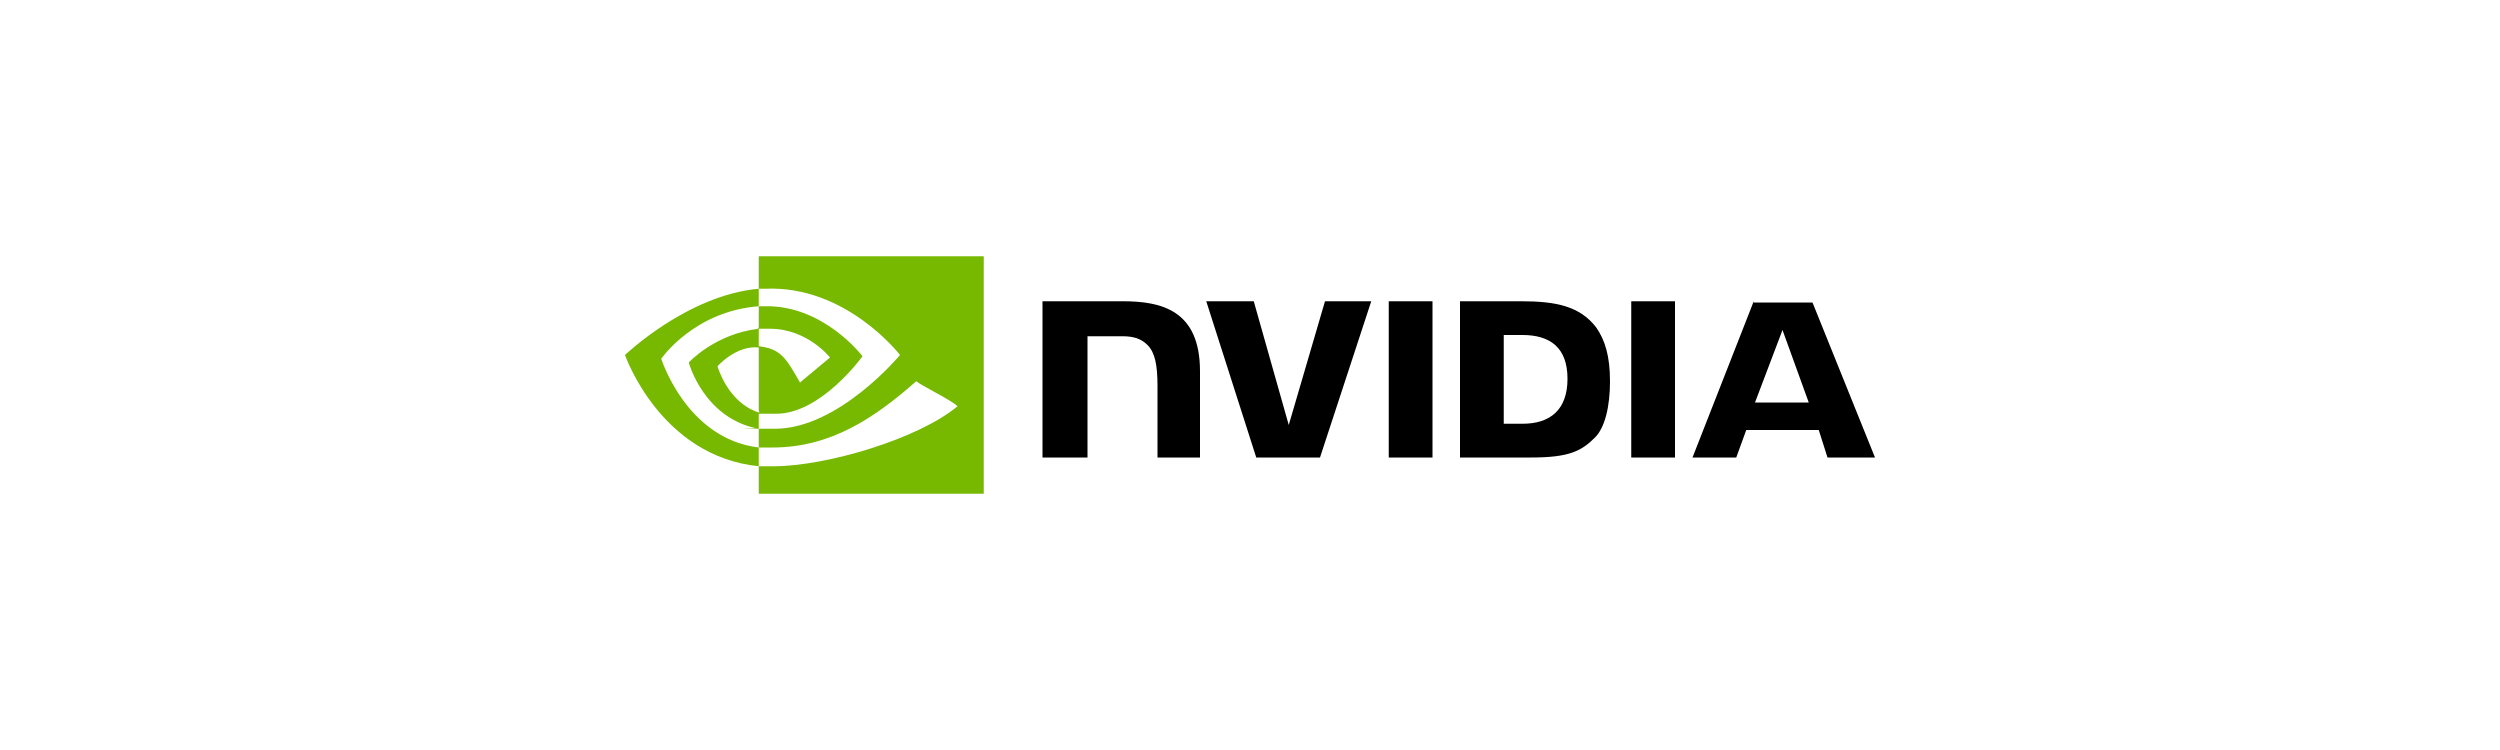 <?xml version="1.0" encoding="UTF-8"?>
<svg id="Layer_1" xmlns="http://www.w3.org/2000/svg" version="1.1" viewBox="0 0 200 60">
  <!-- Generator: Adobe Illustrator 29.3.0, SVG Export Plug-In . SVG Version: 2.1.0 Build 146)  -->
  <defs>
    <style>
      .st0 {
        fill: #76b900;
      }
    </style>
  </defs>
  <path d="M111.1,24.1v12.5h3.5v-12.5h-3.5ZM83.4,24.1v12.5h3.6v-9.7h2.8c.9,0,1.5.2,2,.7.6.6.8,1.6.8,3.3v5.7h3.4v-6.9c0-4.9-3.1-5.6-6.2-5.6h-6.3ZM116.8,24.1v12.5h5.7c3,0,4-.5,5.1-1.6.8-.8,1.2-2.5,1.2-4.5s-.4-3.3-1.1-4.3c-1.3-1.7-3.2-2.1-6-2.1h-4.9ZM120.3,26.8h1.5c2.2,0,3.6,1,3.6,3.5s-1.4,3.6-3.6,3.6h-1.5v-7.1ZM106,24.1l-2.9,9.9-2.8-9.9h-3.8l4,12.5h5.1l4.1-12.5h-3.6ZM130.5,36.6h3.5v-12.5h-3.5v12.5ZM140.3,24.1l-4.9,12.5h3.5l.8-2.2h5.8l.7,2.2h3.8l-5-12.4h-4.7ZM142.6,26.4l2.1,5.8h-4.3l2.2-5.8Z"/>
  <path class="st0" d="M60.7,26.2v-1.7c.2,0,.3,0,.5,0,4.7-.1,7.8,4,7.8,4,0,0-3.3,4.6-6.9,4.6s-.9,0-1.4-.2v-5.2c1.8.2,2.2,1,3.3,2.9l2.4-2s-1.8-2.3-4.8-2.3c-.3,0-.6,0-1,0M60.7,20.5v2.6h.5c6.5-.3,10.8,5.3,10.8,5.3,0,0-4.9,5.9-10,5.9s-.9,0-1.3-.1v1.6c.4,0,.7,0,1.1,0,4.7,0,8.2-2.4,11.5-5.3.5.4,2.8,1.5,3.3,2-3.1,2.6-10.5,4.8-14.7,4.8s-.8,0-1.2,0v2.2h18v-19h-18ZM60.7,32.9v1.4c-4.4-.8-5.6-5.3-5.6-5.3,0,0,2.1-2.3,5.6-2.7v1.5h0c-1.8-.2-3.3,1.5-3.3,1.5,0,0,.8,2.9,3.3,3.7M52.9,28.7s2.6-3.8,7.8-4.2v-1.4c-5.7.5-10.7,5.3-10.7,5.3,0,0,2.8,8.1,10.7,8.9v-1.5c-5.8-.7-7.8-7.1-7.8-7.1Z"/>
</svg>
